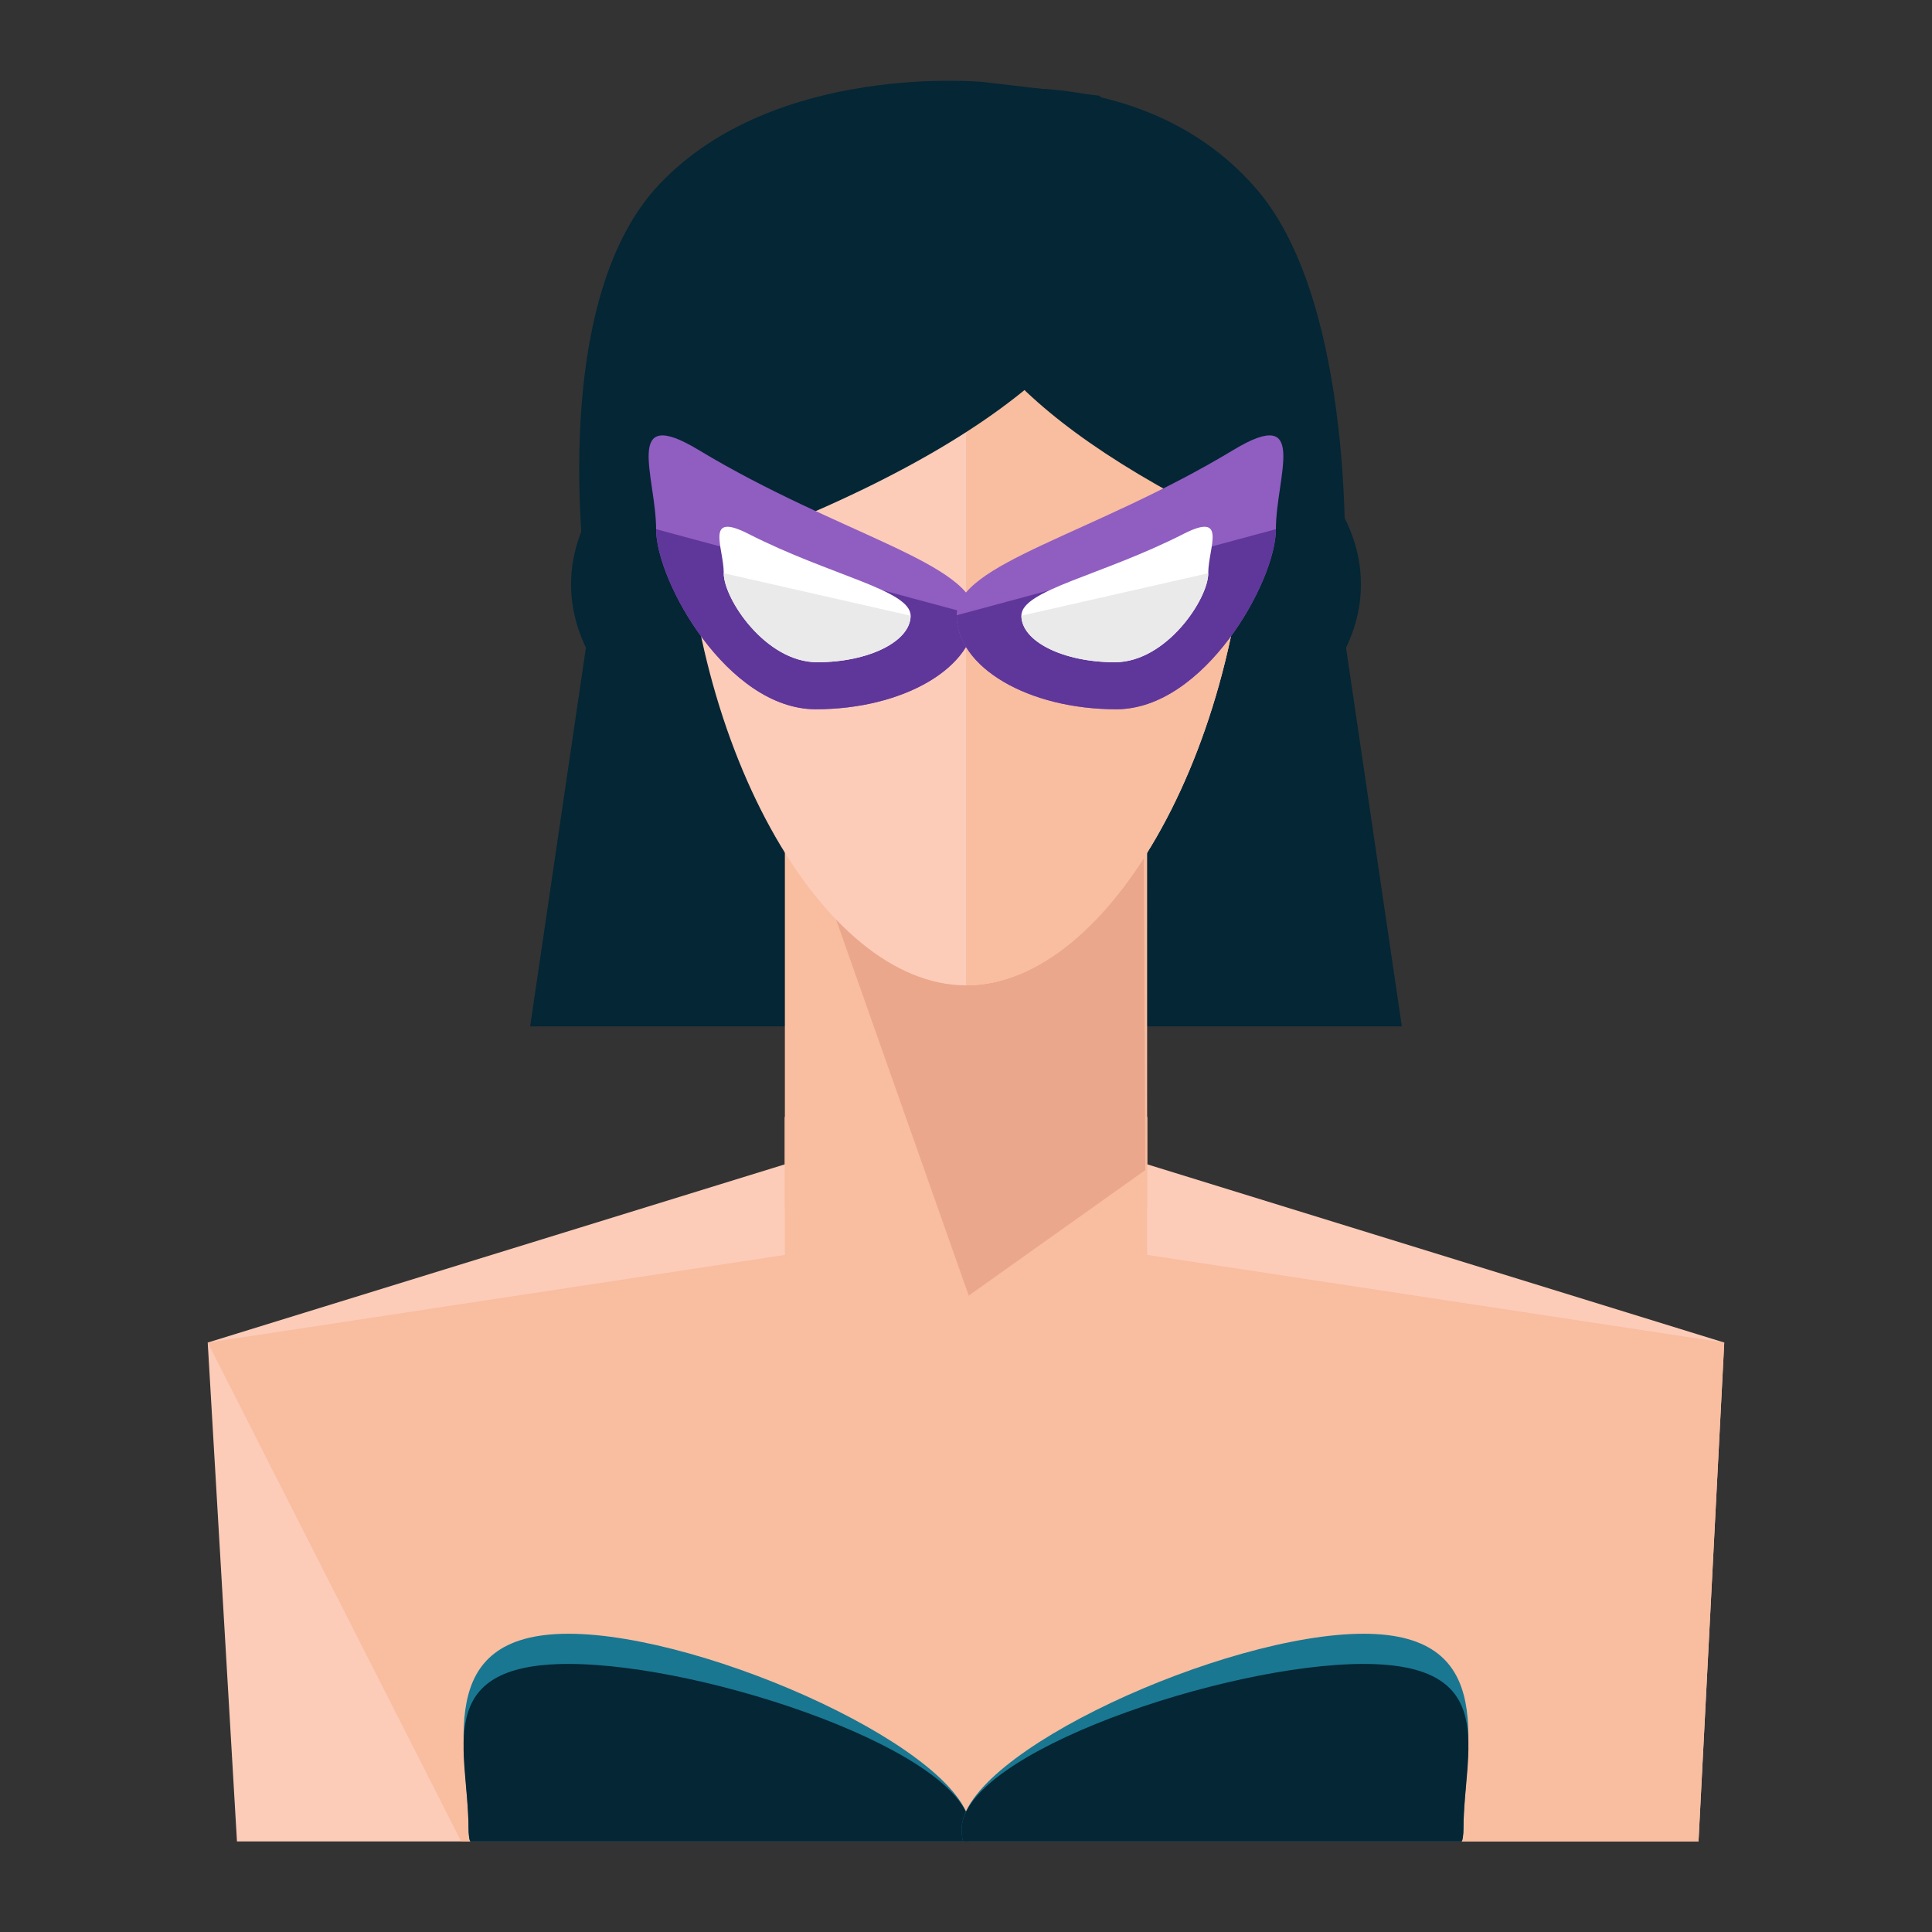 <svg id="Layer_1" enable-background="new 0 0 64 64" height="64" viewBox="0 0 64 64" width="64" xmlns="http://www.w3.org/2000/svg"><rect x="0" y="0" width="64" height="64" fill="#333333" stroke="none"/><g><g><g><g><path d="m57.118 44.474-19.118-5.905v-1.569h-12v1.57l-19.119 5.904.969 16.526h.15 48 .265z" fill="#fcccb9"/></g><g><path d="m57.118 44.474-19.118-2.905v-4.569h-12v4.57l-19.119 2.904 8.395 16.526h-7.189 47.913.265z" fill="#f9bda0"/></g><g><path d="m46.438 34h-28.876l2.062-14h24.75z" fill="#042635"/></g><g><g><g><path d="m45.083 19.357c0 4.418-6.408 8-13.084 8-6.672 0-13.082-3.582-13.082-8s6.41-8 13.082-8c6.676 0 13.084 3.582 13.084 8z" fill="#042635"/></g><g><g><g><g><g><g><g><g><path d="m26 26h12v14h-12z" fill="#f9bda0"/></g><g><path d="m37.94 38.76-.061-12.76h-11.757l5.969 16.918z" fill="#eaa78c"/></g></g><g><g><path d="m41.37 15.439c0 9.03-4.578 17.202-9.368 17.202s-9.37-8.172-9.37-17.202 4.58-10.536 9.37-10.536 9.368 1.506 9.368 10.536z" fill="#fcccb9"/></g><g><path d="m32.002 4.903c4.79 0 9.368 1.506 9.368 10.536s-4.578 17.202-9.368 17.202" fill="#f9bda0"/></g></g><g><path d="m33.304 4.309s-8.707 6.666 11.24 14.696c0 0 .383-8.836-2.875-12.688-3.26-3.85-8.305-3.375-8.305-3.375z" fill="#042635"/></g><g><path d="m36.423 3.17s8.021 8.889-16.959 16.506c0 0-1.473-9.497 2.373-13.566 3.845-4.069 10.74-3.393 10.74-3.393z" fill="#042635"/></g><g><path d="m32.577 2.717 3.846.453" fill="#663d0c"/></g></g></g></g></g></g></g></g></g></g></g><g><g><path d="m15.589 61h16.484c.043 0 .071-.209.071-.4 0-2.52-8.722-6.48-13.312-6.48s-3.312 3.921-3.312 6.44c0 .191.028.44.069.44z" fill="#197791"/></g><g><path d="m15.589 61h16.484c.043 0 .071-.209.071-.4 0-2.52-8.722-5.48-13.312-5.48s-3.312 2.921-3.312 5.44c0 .191.028.44.069.44z" fill="#042635"/></g><g><path d="m48.41 61h-16.485c-.041 0-.07-.209-.07-.4 0-2.52 8.723-6.48 13.313-6.48s3.312 3.921 3.312 6.44c0 .191-.028.44-.07.44z" fill="#197791"/></g><g><path d="m48.41 61h-16.485c-.041 0-.07-.209-.07-.4 0-2.52 8.723-5.48 13.313-5.48s3.312 2.921 3.312 5.44c0 .191-.028.44-.07.44z" fill="#042635"/></g></g><g><g><g><path d="m32.308 20.381c0 1.72-2.365 3.114-5.287 3.114-2.92 0-5.287-4.244-5.287-5.965s-1.119-4.149 1.406-2.626c4.648 2.807 9.168 3.757 9.168 5.477z" fill="#905dc1"/></g><g><path d="m32.308 20.381c0 1.72-2.365 3.114-5.287 3.114-2.92 0-5.287-4.244-5.287-5.965" fill="#5f3699"/></g><g><path d="m30.165 20.396c0 .851-1.387 1.541-3.094 1.541-1.709 0-3.096-2.099-3.096-2.948 0-.852-.654-2.056.824-1.301 2.722 1.387 5.366 1.857 5.366 2.708z" fill="#fff"/></g><g><path d="m30.165 20.396c0 .851-1.387 1.541-3.094 1.541-1.709 0-3.096-2.099-3.096-2.948" fill="#eaeaea"/></g></g><g><g><path d="m31.692 20.381c0 1.72 2.365 3.114 5.287 3.114 2.92 0 5.287-4.244 5.287-5.965s1.119-4.149-1.406-2.626c-4.648 2.807-9.168 3.757-9.168 5.477z" fill="#905dc1"/></g><g><path d="m31.692 20.381c0 1.72 2.365 3.114 5.287 3.114 2.92 0 5.287-4.244 5.287-5.965" fill="#5f3699"/></g><g><path d="m33.835 20.396c0 .851 1.387 1.541 3.096 1.541s3.094-2.099 3.094-2.948c0-.852.656-2.056-.822-1.301-2.724 1.387-5.368 1.857-5.368 2.708z" fill="#fff"/></g><g><path d="m33.835 20.396c0 .851 1.387 1.541 3.096 1.541s3.094-2.099 3.094-2.948" fill="#eaeaea"/></g></g></g></g></svg>